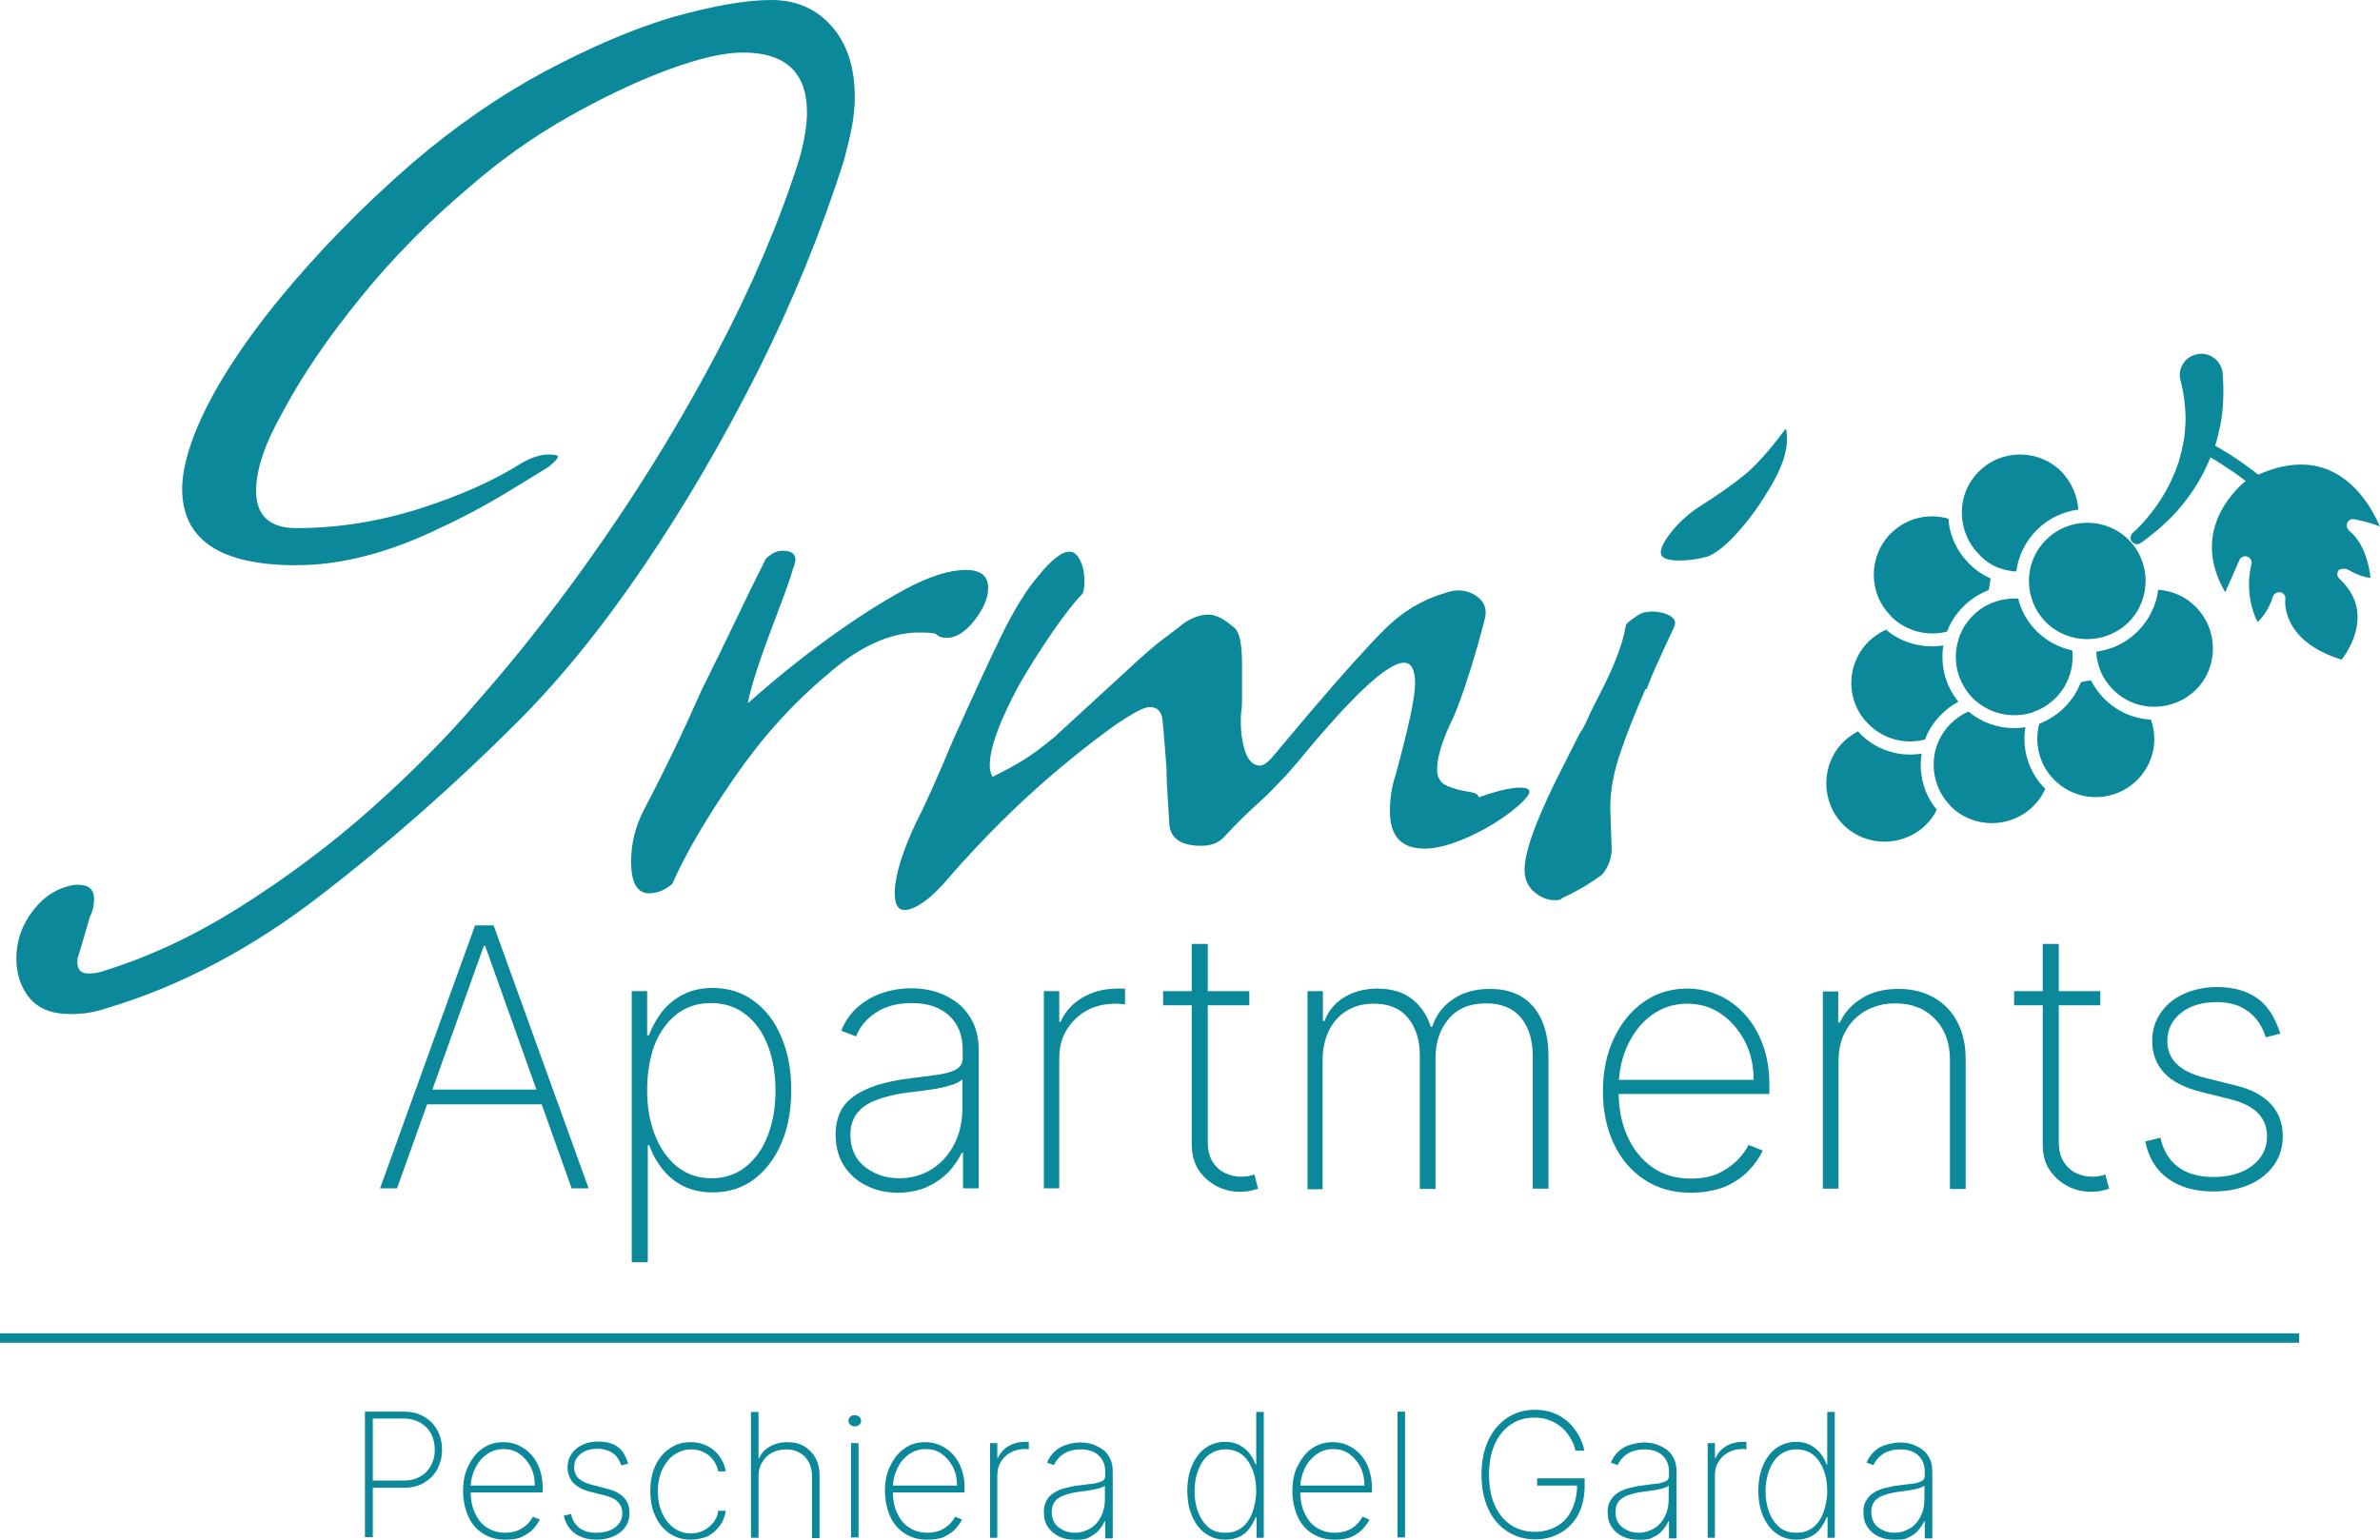 <?xml version="1.0" encoding="utf-8"?>
<!-- Generator: Adobe Illustrator 23.0.0, SVG Export Plug-In . SVG Version: 6.00 Build 0)  -->
<svg version="1.1" id="Ebene_1" xmlns="http://www.w3.org/2000/svg" xmlns:xlink="http://www.w3.org/1999/xlink" x="0px" y="0px"
	 viewBox="0 0 756.5 489.5" style="enable-background:new 0 0 756.5 489.5;" xml:space="preserve">
<style type="text/css">
	.st0{fill:#0B899B;}
</style>
<g>
	<g>
		<g>
			<path class="st0" d="M601.4,196.3c4.7,4.4,11.3,6.1,17.5,4.5c1.1-3,2.9-5.7,5.2-8c2.3-2.3,5-4,8-5.2c0.3-1.2,0.5-2.4,0.6-3.7
				c-2.5-1.1-4.8-2.7-6.8-4.7c-3.9-3.9-6.2-8.9-6.6-14.3c-6.5-1.9-13.5-0.1-18.3,4.7c-3.5,3.5-5.4,8.2-5.4,13.1
				c0,5,1.9,9.6,5.4,13.1C601.2,196.1,601.3,196.2,601.4,196.3z"/>
		</g>
		<g>
			<path class="st0" d="M594,230.3c4.7,4.7,11.5,6.5,17.9,4.8c0.1-0.3,0.2-0.5,0.3-0.8c1.1-2.7,2.8-5.1,4.9-7.2c1.6-1.6,3.4-3,5.4-4
				c-4.1-5-5.8-11.5-4.8-17.9c-1.2,0.2-2.4,0.3-3.6,0.3c-5.3,0-10.5-1.8-14.6-5.3c-2.1,0.9-3.9,2.2-5.6,3.8
				c-6.7,6.7-7.3,17.3-1.4,24.7C593.1,229.3,593.5,229.8,594,230.3z"/>
		</g>
		<g>
			<path class="st0" d="M610.8,239.6c-1.2,0.2-2.4,0.3-3.6,0.3c-5.9,0-11.7-2.3-16-6.7c-0.2-0.2-0.4-0.4-0.6-0.7
				c-1.7,0.9-3.3,2-4.7,3.4c-7.2,7.2-7.2,19,0,26.3c7.2,7.2,19,7.2,26.3,0c1.4-1.4,2.6-3,3.4-4.8
				C611.5,252.5,609.8,245.9,610.8,239.6z"/>
		</g>
		<g>
			<path class="st0" d="M643.8,231.2c-1.2,0.2-2.4,0.3-3.5,0.3c-5.3,0-10.5-1.8-14.6-5.3c-2.1,0.9-3.9,2.2-5.6,3.8
				c-1.7,1.7-3.1,3.7-4,5.9c-0.2,0.5-0.4,1-0.6,1.5c-2,6.4-0.5,13.4,4,18.3c0.2,0.2,0.4,0.4,0.5,0.6c7.2,7.2,19,7.2,26.3,0
				c1.6-1.6,2.9-3.4,3.8-5.5C644.9,245.6,642.6,238.4,643.8,231.2z"/>
		</g>
		<g>
			<path class="st0" d="M668.8,222.1c-1.7-1.7-3.1-3.7-4.2-5.8c-1.1,0.1-2.1,0.3-3.2,0.6c-1.1,3-2.9,5.7-5.2,8c-2.3,2.3-5,4-8,5.2
				c-1.7,6.4,0.1,13.2,4.8,17.9c0.3,0.3,0.6,0.6,0.9,0.8c7.3,6.5,18.5,6.1,25.4-0.8c5.1-5.1,6.8-12.5,4.4-19.2
				C678.1,228.5,672.9,226.2,668.8,222.1z"/>
		</g>
		<g>
			<path class="st0" d="M641.5,190.3c-0.4,0-0.8,0-1.3,0c-1.9,0-3.9,0.3-5.7,0.9c-2.8,0.9-5.3,2.4-7.4,4.5c-1.9,1.9-3.4,4.2-4.3,6.7
				c-0.1,0.2-0.2,0.5-0.2,0.7c-2.2,6.7-0.4,13.9,4.5,18.9c0.1,0.1,0.2,0.2,0.4,0.4c0.2,0.2,0.3,0.3,0.5,0.4c4.9,4.3,11.8,5.7,18,3.7
				c0.3-0.1,0.5-0.2,0.7-0.3c2.5-0.9,4.8-2.4,6.7-4.3c2.1-2.1,3.6-4.6,4.5-7.4c0.6-1.8,0.9-3.8,0.9-5.7c0-0.7,0-1.3-0.1-2
				c-4.1-0.9-8.1-2.9-11.3-6.1C644.4,197.7,642.4,194.1,641.5,190.3z"/>
		</g>
		<g>
			<path class="st0" d="M686,187.5c-0.6,4.8-2.8,9.5-6.5,13.2c-2.2,2.2-4.8,3.9-7.5,5c-1.8,0.7-3.7,1.2-5.7,1.5
				c0.1,2.1,0.6,4.3,1.4,6.2c0.9,2.2,2.3,4.2,4,5.9c3.6,3.6,8.4,5.5,13.4,5.4h0c4.9-0.1,9.4-2,12.9-5.4c7.2-7.2,7.2-19,0-26.3
				C694.8,189.7,690.5,187.8,686,187.5z"/>
		</g>
		<g>
			<path class="st0" d="M650.3,197.8c7.2,7.2,19,7.2,26.3,0c3.6-3.6,5.4-8.4,5.4-13.1s-1.8-9.5-5.4-13.1c-3.6-3.6-8.4-5.4-13.1-5.4
				c-4.8,0-9.5,1.8-13.1,5.4C643.1,178.7,643.1,190.5,650.3,197.8z"/>
		</g>
		<g>
			<path class="st0" d="M635.5,180.6c1.7,0.6,3.5,1,5.4,1.1v0c0.6-4.8,2.8-9.5,6.5-13.2c3.7-3.7,8.3-5.8,13.2-6.5
				c-0.3-4.5-2.2-8.8-5.4-12.1c-1.8-1.8-3.8-3.1-6-4c-2.2-0.9-4.6-1.4-7.1-1.4c-5,0-9.6,1.9-13.1,5.4c-3.6,3.6-5.5,8.3-5.4,13.4
				c0.1,4.9,2,9.5,5.4,12.9C630.8,178.2,633,179.7,635.5,180.6z"/>
		</g>
		<g>
			<path class="st0" d="M746.3,181.1c1.5,0.9,4.8,2.5,7.2,2.6c-0.4-3.4-1.7-10.8-6.8-15c-0.7-0.6-1-1.6-0.6-2.5
				c0.4-0.9,1.3-1.3,2.3-1.1c1.5,0.3,4.9,1,8.1,2.3c-2.5-5.7-7.5-14.1-15.9-17.8c-6.6-2.9-14.2-2.5-22.8,1.3c-1.3-1-2.5-1.9-3.7-2.8
				c-4.3-3.1-8-5.3-10-6.4c0.7-2.2,1.2-4.4,1.7-6.7c1-5.3,1.1-10.8,0.7-16.2l0-0.1c0-0.4-0.1-0.7-0.2-1.1c-1-3.7-4.7-5.9-8.3-4.9
				c-3.7,0.9-5.9,4.7-4.9,8.3c1.1,4.1,1.6,8.4,1.6,12.7c-0.1,2.2-0.2,4.3-0.6,6.5c-0.4,2.1-0.9,4.3-1.5,6.4
				c-1.4,4.2-3.3,8.4-5.8,12.2c-1.2,1.9-2.6,3.8-4.1,5.6c-0.7,0.9-1.5,1.8-2.3,2.6c-0.4,0.4-0.8,0.8-1.2,1.2c0,0,0,0,0,0
				c-0.4,0.4-0.8,0.8-1.2,1.1l-0.1,0.1c-0.7,0.7-0.9,1.8-0.4,2.6c0.6,1,1.9,1.3,2.8,0.7c0.6-0.4,1.1-0.7,1.6-1.1c0,0,0.1,0,0.1-0.1
				c0.5-0.3,1-0.7,1.4-1.1c1-0.8,2-1.6,3-2.4c1.9-1.7,3.7-3.4,5.4-5.3c3.4-3.8,6.4-8.1,8.8-12.8c0.7-1.5,1.4-2.9,2-4.5
				c1.8,1,4.6,2.8,7.8,5c1.1,0.8,2.2,1.6,3.4,2.5c-4.3,3.6-17.4,16.7-6.5,35.4l4.5-10.2c0.4-1,1.6-1.5,2.6-1.1
				c1,0.4,1.6,1.5,1.2,2.5c0,0.1-2.6,9,2,18.3c1.5-1.5,3.7-4.2,4.8-8c0.3-0.9,1.1-1.5,2-1.5c0.1,0,0.3,0,0.4,0
				c1.1,0.2,1.8,1.2,1.6,2.3c-0.1,0.5-1.2,13.3,17.9,19.1c2.7-3.5,10.3-15.5-0.7-25.7c-0.8-0.7-0.9-1.9-0.2-2.8
				C744.2,180.8,745.4,180.6,746.3,181.1z"/>
		</g>
	</g>
	<g>
		<path class="st0" d="M22.4,322.4c-5.9,0-10.2-1.7-13-5.1c-2.8-3.4-4.2-7.6-4.2-12.6c0-5.6,1.8-10.7,5.3-15.2
			c3.5-4.6,7.9-7.3,13.2-8.2h1.3c3.2,0,4.9,1.5,4.9,4.4c0,2.1-0.4,4-1.3,5.7l-3.1,10.6c-0.3,0.9-0.5,1.6-0.7,2.2
			c-0.2,0.6-0.2,1.2-0.2,1.8c0,2.3,1.2,3.5,3.5,3.5c1.5,0,2.6-0.2,3.5-0.4c14.7-4.4,29.5-11.2,44.3-20.5
			c14.8-9.3,28.9-19.8,42.1-31.5c13.2-11.8,24.5-23.2,34-34.4c13.5-15.3,26.9-32.5,40.1-51.6c13.2-19.1,25.3-39,36.2-59.8
			c10.9-20.7,19.4-40.8,25.6-60.2c1.8-6.2,2.6-11.3,2.6-15.4c0-12.6-6.8-19-20.3-19c-6.2,0-14.3,1.9-24.5,5.7
			c-10.1,3.8-20.7,8.9-31.8,15.2c-11,6.3-21.2,13.6-30.6,21.8c-12.6,10.6-24.2,22.3-34.6,35.1c-10.4,12.8-18.6,24.8-24.5,35.9
			c-5.9,10.3-8.8,18.8-8.8,25.6c0,7.9,4.3,11.9,12.8,11.9c13.2,0,26.3-2.1,39.2-6.2c12.9-4.1,23.8-9,32.6-14.6
			c3.2-1.8,6-2.6,8.4-2.6c2.6,0,3.5,0.4,2.6,1.3c0,0.3-0.9,1.2-2.6,2.6c-2.4,1.5-6.9,4.3-13.7,8.4c-6.8,4.1-13.7,7.8-20.7,11
			c-16.2,7.9-31.5,11.9-45.9,11.9c-24.1,0-36.2-8.1-36.2-24.3c0-5.3,1.6-11.9,4.9-19.8c5.3-12.3,14-25.9,26.2-40.8
			c12.2-14.8,26.2-29.2,42.1-43c13.8-11.8,27.9-21.5,42.1-29.1c14.3-7.6,27.7-13.4,40.4-17.2C226.5,1.9,236.9,0,245.2,0
			c7.9,0,14.3,2.8,19.2,8.4c4.9,5.6,7.3,13.1,7.3,22.5c0,2.9-0.3,6-0.9,9.3c-0.6,3.2-1.5,6.9-2.6,11c-7.1,22.3-16.2,44.6-27.3,66.8
			c-11.2,22.2-23.3,42.9-36.4,62.2c-13.1,19.3-26.4,35.7-39.9,49.2l-0.4,0.4c-20,20-40.9,38.4-62.6,55.1
			c-21.8,16.8-44.4,28.7-67.9,35.7C30.2,321.8,26.6,322.4,22.4,322.4z"/>
		<path class="st0" d="M206.3,284c-3.8,0-5.7-3.4-5.7-10.1c0-5.6,1.3-11,4-16.3c6.8-12.9,12.9-25.7,18.5-38.4
			c3.8-7.6,7.4-15,10.8-22.1c3.4-7.1,6.5-13.5,9.5-19.4c1.8-1.8,3.5-2.6,5.3-2.6c3.8,0,5,1.8,3.5,5.3c-0.6,2.1-1.4,4.5-2.4,7.3
			c-1,2.8-2.3,6.1-3.7,9.9c-4.7,12.3-7.5,21-8.4,26c8.2-7.3,16.7-14.2,25.4-20.5c8.7-6.3,16.8-11.5,24.5-15.7
			c7.6-4.1,14.1-6.2,19.4-6.2c4.7,0,7.1,1.9,7.1,5.7c0,3.2-1.5,6.7-4.4,10.4c-2.9,3.7-5.9,5.5-8.8,5.5c-1.5,0-2.6-0.4-3.5-1.3
			c-0.9-0.3-2.6-0.4-5.3-0.4c-9.4,0-19.3,4.6-29.5,13.7c-10.9,9.1-20.7,20.1-29.5,32.9s-15.3,23.9-19.4,33.3
			C211.3,283,209,284,206.3,284z"/>
		<path class="st0" d="M287.5,289.3c-2.1,0-3.1-1.8-3.1-5.3c0-2.9,0.7-6.5,2-10.6c1.3-4.1,2.9-7.9,4.6-11.5
			c2.6-5,6.6-13.8,11.9-26.5c6.2-13.8,11.3-24.9,15.4-33.3c4.1-8.4,8.1-14.8,11.9-19.2c4.1-5,7.3-7.5,9.7-7.5c1.5,0,2.6,1,3.5,2.9
			c0.9,1.9,1.3,4,1.3,6.4c0,2.4-0.3,3.8-0.9,4.4c-2.4,2.4-5.4,6.3-9.3,11.9c-3.8,5.6-7.4,11.2-10.6,16.8c-6.2,11.5-9.3,20-9.3,25.6
			c0,0.6,0.1,1.2,0.2,1.8c0.1,0.6,0.4,1.2,0.7,1.8c3.5-1.8,6.8-3.5,9.7-5.3c2.9-1.8,6.3-4.3,10.1-7.5l26.9-24.7
			c2.9-2.6,5.6-4.9,7.9-6.6c2.4-1.8,4.3-3.2,5.7-4.4c2.9-2.1,5.7-3.1,8.4-3.1c2.3,0,5.1,1.5,8.4,4.4c1.5,1.5,2.2,5.4,2.2,11.9v11
			c0,1.2-0.1,2.3-0.2,3.3c-0.2,1-0.2,2.1-0.2,3.3c0,3.8,0.5,7.1,1.5,9.9c1,2.8,2.6,4.2,4.6,4.2c0.9,0,2.1-0.7,3.5-2.2l12.3-14.6
			c10.3-12.1,18.2-20.9,23.8-26.5c5.6-5.6,11.9-9.4,19-11.5c0.9-0.3,1.7-0.5,2.4-0.7c0.7-0.1,1.4-0.2,2-0.2c2.6,0,4.9,0.9,6.8,2.6
			c1.9,1.8,2.4,4.1,1.5,7.1c-1.2,4.7-2.7,10.1-4.6,16.1c-1.9,6-3.6,10.8-5.1,14.3c-3.5,7.1-5.3,12.6-5.3,16.8c0,2.6,1.1,4.4,3.3,5.3
			c2.2,0.9,4.4,1.5,6.6,1.8c2.2,0.3,3.3,0.9,3.3,1.8c5.9-2.1,10.3-3.1,13.2-3.1c2.9,0,3.7,1,2.2,2.9c-1.5,1.9-4.1,4.2-7.9,6.8
			c-3.8,2.6-8,4.9-12.6,6.8c-4.6,1.9-8.6,2.9-12.1,2.9c-7.4,0-11-4-11-11.9c0-4.1,0.6-7.9,1.8-11.5c4.1-15,6.2-24.7,6.2-29.1
			s-1.2-6.6-3.5-6.6c-5.3,0-16.6,10.6-34,31.8c-1.8,2.1-3.7,4.3-6,6.6c-2.2,2.4-4.6,4.7-7.3,7.1c-3.5,3.2-6.9,6.6-10.1,10.1
			c-1.8,1.8-4.1,2.6-7.1,2.6c-6.2,0-9.6-2.2-10.1-6.6c-0.3-4.7-0.5-8.6-0.7-11.7c-0.2-3.1-0.2-5.2-0.2-6.4c-0.6-7.6-1-12.8-1.3-15.4
			c-0.3-2.6-1.6-4-4-4c-2.9,0-10.3,4.7-22.1,14.1c-15.9,12.6-30.4,26.8-43.7,42.3C294.7,286.7,290.4,289.3,287.5,289.3z"/>
		<path class="st0" d="M494.3,286.2c-2.4,0-4.6-0.9-6.6-2.6c-2.1-1.8-3.1-4.1-3.1-7.1c0-6.2,4.3-17.5,12.8-34l4.9-9.7
			c0.6-0.6,1.4-2.1,2.4-4.4c1-2.3,2.6-5.4,4.6-9.3c2.1-4.1,3.7-7.8,4.9-11c1.2-3.2,2.1-6.3,2.6-9.3c0-0.3,0.6-0.9,1.8-1.8
			c1.2-0.9,2.3-1.6,3.5-2.2l2.6-0.4c2.3,0,4.3,0.4,6,1.3c1.6,0.9,2.1,2.1,1.5,3.5c-2.1,4.4-3.8,8.2-5.3,11.5c-1.5,3.2-2.6,6-3.5,8.4
			H523c-3.2,7.4-6,14.3-8.2,20.9c-2.2,6.6-3.2,12.9-2.9,18.7l0.4,11.9c-0.3,2.9-1.3,5.4-3.1,7.5c-1.2,0.9-2.8,2-4.9,3.3
			c-2.1,1.3-4.7,2.7-7.9,4.2C496.2,286.1,495.5,286.2,494.3,286.2z M533.6,178.2c-3.8,0-5.7-0.9-5.7-2.6c0-1.5,1.1-3.6,3.3-6.4
			c2.2-2.8,4.8-5.2,7.7-7.3c6.5-4.1,11.5-7.6,15.2-10.6c3.7-2.9,8.2-7.9,13.5-15c0.3,0.6,0.4,1.8,0.4,3.5c0,3.8-1.5,8.5-4.6,13.9
			c-3.1,5.4-6.5,10.4-10.4,14.8c-3.8,4.4-7.2,7.2-10.1,8.4C540.2,177.7,537.1,178.2,533.6,178.2z"/>
	</g>
	<g>
		<path class="st0" d="M126.2,377.8h-5.4l30.2-83.6h5.9l30.2,83.6h-5.4l-27.5-77.1h-0.4L126.2,377.8z M133.8,346.4H174v4.7h-40.2
			V346.4z"/>
		<path class="st0" d="M200.8,401.4v-86.3h4.9v14h0.6c1-2.7,2.4-5.2,4.1-7.4s4-4.1,6.7-5.5c2.7-1.4,5.8-2.1,9.4-2.1
			c5.1,0,9.5,1.4,13.2,4.2c3.8,2.8,6.7,6.6,8.7,11.5c2.1,4.9,3.1,10.5,3.1,16.8s-1,11.9-3.1,16.8c-2.1,4.9-5,8.7-8.7,11.5
			c-3.7,2.8-8.1,4.2-13.1,4.2c-3.6,0-6.7-0.7-9.4-2c-2.7-1.4-4.9-3.2-6.7-5.5s-3.2-4.8-4.1-7.5h-0.5v37.2H200.8z M205.7,346.6
			c0,5.3,0.8,10.1,2.5,14.3c1.6,4.2,4,7.5,7,10c3,2.4,6.7,3.7,10.9,3.7c4.3,0,7.9-1.2,11-3.7c3.1-2.5,5.4-5.8,7-10
			c1.6-4.2,2.4-9,2.4-14.2c0-5.3-0.8-10-2.4-14.2c-1.6-4.2-3.9-7.5-7-9.9c-3-2.4-6.7-3.7-11.1-3.7c-4.3,0-7.9,1.2-11,3.6
			c-3,2.4-5.4,5.7-7,9.9C206.5,336.5,205.7,341.3,205.7,346.6z"/>
		<path class="st0" d="M285.4,379.2c-3.6,0-6.9-0.7-9.9-2.2c-3-1.4-5.4-3.6-7.2-6.3c-1.8-2.8-2.7-6.2-2.7-10.1
			c0-2.6,0.5-4.9,1.4-6.9c0.9-2,2.4-3.7,4.3-5.1c1.9-1.4,4.4-2.6,7.4-3.6c3-0.9,6.6-1.7,10.8-2.2c3.2-0.4,6-0.8,8.5-1.1
			c2.5-0.4,4.5-0.9,5.9-1.7c1.4-0.8,2.1-2,2.1-3.6v-2.6c0-4.6-1.4-8.2-4.3-10.9c-2.9-2.7-6.9-4-11.9-4c-4.5,0-8.3,1-11.3,3
			c-3.1,2-5.2,4.5-6.4,7.6l-4.7-1.8c1.2-3,2.9-5.5,5.2-7.5c2.3-2,4.9-3.5,7.8-4.5c3-1,6.1-1.5,9.3-1.5c2.8,0,5.5,0.4,8,1.2
			c2.5,0.8,4.8,2,6.8,3.6c2,1.6,3.6,3.7,4.8,6.1c1.2,2.5,1.8,5.5,1.8,8.9v43.8h-5v-11.3h-0.4c-1.1,2.3-2.6,4.5-4.5,6.4
			c-1.9,1.9-4.2,3.4-6.8,4.6C291.7,378.6,288.7,379.2,285.4,379.2z M285.8,374.6c3.9,0,7.4-1,10.4-2.9c3-1.9,5.4-4.6,7.1-7.9
			c1.7-3.3,2.6-7.1,2.6-11.4v-9.2c-0.6,0.5-1.5,1-2.7,1.5c-1.2,0.4-2.5,0.8-4,1.1c-1.5,0.3-3,0.6-4.7,0.8c-1.6,0.2-3.2,0.4-4.7,0.6
			c-4.6,0.5-8.3,1.4-11.2,2.5c-2.9,1.1-5,2.6-6.3,4.4c-1.3,1.8-2,4-2,6.6c0,4.3,1.5,7.7,4.4,10.1
			C277.8,373.3,281.5,374.6,285.8,374.6z"/>
		<path class="st0" d="M331.8,377.8v-62.7h4.9v9.8h0.4c1.4-3.2,3.7-5.8,6.9-7.7c3.2-1.9,6.9-2.9,11.1-2.9c0.4,0,0.9,0,1.3,0
			c0.4,0,0.8,0,1.2,0v5c-0.3,0-0.7-0.1-1.2-0.1c-0.4-0.1-1-0.1-1.7-0.1c-3.5,0-6.6,0.7-9.3,2.2c-2.7,1.5-4.8,3.6-6.4,6.2
			c-1.6,2.6-2.3,5.6-2.3,9v41.3H331.8z"/>
		<path class="st0" d="M397.1,315.1v4.5h-27.4v-4.5H397.1z M379,300.1h4.9V363c0,2.6,0.5,4.6,1.5,6.3c1,1.6,2.3,2.8,3.9,3.6
			c1.6,0.8,3.4,1.2,5.2,1.2c0.9,0,1.7-0.1,2.3-0.2c0.7-0.1,1.3-0.3,1.9-0.5l1.2,4.5c-0.8,0.3-1.6,0.5-2.5,0.7s-2,0.3-3.3,0.3
			c-2.6,0-5.1-0.6-7.4-1.8c-2.3-1.2-4.2-2.9-5.7-5.1c-1.4-2.2-2.2-4.9-2.2-8.1V300.1z"/>
		<path class="st0" d="M415.6,377.8v-62.7h4.9v9.5h0.5c1.2-3.2,3.3-5.7,6.2-7.5s6.5-2.8,10.6-2.8c4.5,0,8.2,1.1,11,3.3
			c2.8,2.2,4.8,5.1,6,8.9h0.4c1.2-3.7,3.4-6.6,6.6-8.8s7.1-3.3,11.7-3.3c6.1,0,10.7,1.9,13.9,5.7c3.2,3.8,4.8,9.1,4.8,15.7v42.1h-5
			v-42.1c0-5.2-1.3-9.3-3.8-12.3c-2.5-3-6.2-4.5-11-4.5c-5.2,0-9.1,1.6-11.9,4.9s-4.2,7.4-4.2,12.4v41.7h-5v-42.4
			c0-4.9-1.2-8.8-3.7-11.9s-6.1-4.6-11-4.6c-3.3,0-6.2,0.8-8.6,2.3c-2.4,1.5-4.3,3.6-5.6,6.3c-1.3,2.7-2,5.7-2,9.2v41.2H415.6z"/>
		<path class="st0" d="M537.4,379.2c-5.7,0-10.6-1.4-14.8-4.2c-4.2-2.8-7.4-6.6-9.7-11.5c-2.3-4.9-3.4-10.4-3.4-16.7
			c0-6.3,1.2-11.8,3.5-16.7s5.5-8.8,9.5-11.6c4-2.8,8.6-4.2,13.8-4.2c3.5,0,6.8,0.7,10,2.1c3.1,1.4,5.9,3.4,8.3,6.1
			c2.4,2.6,4.3,5.8,5.7,9.6c1.4,3.7,2.1,7.9,2.1,12.6v3.1h-49.7v-4.5h44.7c0-4.5-0.9-8.6-2.8-12.3c-1.9-3.6-4.4-6.5-7.6-8.7
			c-3.2-2.2-6.8-3.2-10.7-3.2c-4.2,0-7.9,1.2-11.1,3.5c-3.3,2.3-5.8,5.5-7.7,9.4c-1.9,3.9-2.9,8.4-3,13.2v2c0,5.2,0.9,9.9,2.8,14.1
			s4.5,7.4,7.9,9.8s7.5,3.6,12.3,3.6c3.4,0,6.4-0.6,8.8-1.7c2.4-1.2,4.4-2.6,6-4.2c1.6-1.7,2.7-3.3,3.5-4.8l4.5,1.8
			c-1,2.1-2.4,4.2-4.4,6.3c-2,2.1-4.5,3.8-7.6,5.2C545.1,378.5,541.5,379.2,537.4,379.2z"/>
		<path class="st0" d="M584.4,337.2v40.7h-5v-62.7h4.9v9.9h0.5c1.5-3.2,3.8-5.8,7.1-7.8c3.2-2,7.1-2.9,11.6-2.9
			c4.2,0,7.9,0.9,11.1,2.7c3.2,1.8,5.7,4.3,7.5,7.7s2.7,7.2,2.7,11.8v41.4h-5v-41.2c0-5.3-1.6-9.6-4.8-12.9
			c-3.2-3.3-7.4-4.9-12.6-4.9c-3.5,0-6.6,0.8-9.3,2.3c-2.7,1.5-4.9,3.7-6.4,6.4C585.2,330.3,584.4,333.5,584.4,337.2z"/>
		<path class="st0" d="M667.6,315.1v4.5h-27.4v-4.5H667.6z M649.5,300.1h4.9V363c0,2.6,0.5,4.6,1.5,6.3c1,1.6,2.3,2.8,3.9,3.6
			c1.6,0.8,3.4,1.2,5.2,1.2c0.9,0,1.7-0.1,2.3-0.2c0.7-0.1,1.3-0.3,1.9-0.5l1.2,4.5c-0.8,0.3-1.6,0.5-2.5,0.7
			c-0.9,0.2-2,0.3-3.3,0.3c-2.6,0-5.1-0.6-7.4-1.8c-2.3-1.2-4.2-2.9-5.7-5.1s-2.2-4.9-2.2-8.1V300.1z"/>
		<path class="st0" d="M724.8,328.6l-4.6,1.2c-0.7-2.3-1.8-4.3-3.1-5.9c-1.4-1.7-3.1-2.9-5.1-3.9c-2.1-0.9-4.5-1.4-7.4-1.4
			c-4.6,0-8.4,1.1-11.3,3.4s-4.4,5.3-4.4,8.9c0,3,1,5.5,3,7.4c2,1.9,5,3.4,9.1,4.4l9.6,2.4c5,1.2,8.7,3.2,11.2,5.9s3.8,6.1,3.8,10.2
			c0,3.5-0.9,6.5-2.8,9.2c-1.9,2.7-4.5,4.8-7.8,6.2c-3.3,1.5-7.2,2.2-11.5,2.2c-5.9,0-10.7-1.4-14.4-4.1c-3.8-2.7-6.2-6.7-7.2-11.8
			l4.8-1.2c0.9,4.1,2.8,7.2,5.6,9.3c2.8,2.1,6.6,3.2,11.2,3.2c5.1,0,9.3-1.2,12.4-3.6s4.7-5.5,4.7-9.3c0-2.9-0.9-5.3-2.8-7.3
			s-4.7-3.4-8.4-4.4l-10-2.5c-5.1-1.3-9-3.3-11.5-6c-2.6-2.8-3.8-6.2-3.8-10.2c0-3.4,0.9-6.3,2.7-8.9c1.8-2.6,4.2-4.6,7.3-6
			s6.7-2.2,10.7-2.2c5.3,0,9.6,1.3,13,3.8S723.3,324,724.8,328.6z"/>
	</g>
	<g>
		<path class="st0" d="M116,488.8v-40h12.3c2.5,0,4.7,0.5,6.5,1.6c1.8,1,3.2,2.5,4.2,4.3c1,1.8,1.5,3.9,1.5,6.2
			c0,2.3-0.5,4.3-1.5,6.2s-2.4,3.2-4.2,4.3s-4,1.6-6.5,1.6h-10.6v-2.3h10.6c2.1,0,3.8-0.4,5.3-1.3c1.5-0.8,2.6-2,3.4-3.5
			s1.2-3.1,1.2-5c0-1.9-0.4-3.6-1.2-5.1c-0.8-1.5-1.9-2.6-3.4-3.5c-1.5-0.8-3.2-1.3-5.3-1.3h-9.8v37.7H116z"/>
		<path class="st0" d="M160.5,489.5c-2.7,0-5.1-0.7-7.1-2c-2-1.3-3.6-3.2-4.6-5.5s-1.6-5-1.6-8c0-3,0.5-5.7,1.7-8
			c1.1-2.3,2.6-4.2,4.5-5.5c1.9-1.4,4.1-2,6.6-2c1.7,0,3.3,0.3,4.8,1s2.8,1.6,4,2.9s2.1,2.8,2.7,4.6c0.7,1.8,1,3.8,1,6v1.5h-23.8
			v-2.2H170c0-2.2-0.4-4.1-1.3-5.9c-0.9-1.7-2.1-3.1-3.6-4.2s-3.2-1.5-5.1-1.5c-2,0-3.8,0.6-5.3,1.7c-1.6,1.1-2.8,2.6-3.7,4.5
			c-0.9,1.9-1.4,4-1.4,6.3v1c0,2.5,0.4,4.7,1.3,6.7s2.1,3.6,3.8,4.7s3.6,1.7,5.9,1.7c1.6,0,3-0.3,4.2-0.8c1.2-0.6,2.1-1.2,2.9-2
			s1.3-1.6,1.7-2.3l2.2,0.9c-0.5,1-1.2,2-2.1,3s-2.2,1.8-3.6,2.5S162.5,489.5,160.5,489.5z"/>
		<path class="st0" d="M199.7,465.3l-2.2,0.6c-0.4-1.1-0.9-2-1.5-2.8c-0.7-0.8-1.5-1.4-2.5-1.8c-1-0.4-2.2-0.7-3.5-0.7
			c-2.2,0-4,0.5-5.4,1.6c-1.4,1.1-2.1,2.5-2.1,4.3c0,1.4,0.5,2.6,1.4,3.5c1,0.9,2.4,1.6,4.4,2.1l4.6,1.2c2.4,0.6,4.2,1.5,5.4,2.8
			c1.2,1.3,1.8,2.9,1.8,4.9c0,1.7-0.4,3.1-1.3,4.4s-2.1,2.3-3.7,3s-3.4,1.1-5.5,1.1c-2.8,0-5.1-0.7-6.9-2s-2.9-3.2-3.5-5.6l2.3-0.6
			c0.4,2,1.3,3.4,2.7,4.5c1.4,1,3.1,1.5,5.4,1.5c2.4,0,4.4-0.6,5.9-1.7s2.3-2.6,2.3-4.5c0-1.4-0.4-2.5-1.3-3.5c-0.9-1-2.2-1.6-4-2.1
			l-4.8-1.2c-2.4-0.6-4.3-1.6-5.5-2.9c-1.2-1.3-1.8-3-1.8-4.9c0-1.6,0.4-3,1.3-4.3c0.8-1.2,2-2.2,3.5-2.9s3.2-1,5.1-1
			c2.5,0,4.6,0.6,6.2,1.8S198.9,463.1,199.7,465.3z"/>
		<path class="st0" d="M219.5,489.5c-2.6,0-4.8-0.7-6.7-2c-1.9-1.3-3.5-3.2-4.5-5.5c-1.1-2.3-1.6-5-1.6-8s0.5-5.6,1.6-8
			s2.6-4.2,4.6-5.5c1.9-1.4,4.2-2,6.7-2c1.9,0,3.6,0.4,5.2,1.2c1.6,0.8,2.9,1.9,3.9,3.3s1.7,3,2,4.8h-2.4c-0.4-2-1.4-3.7-2.9-5
			c-1.6-1.3-3.5-2-5.7-2c-2,0-3.8,0.6-5.4,1.7c-1.6,1.1-2.8,2.7-3.8,4.7c-0.9,2-1.4,4.3-1.4,6.9c0,2.5,0.4,4.8,1.3,6.8
			c0.9,2,2.1,3.6,3.7,4.8c1.6,1.2,3.4,1.8,5.5,1.8c1.5,0,2.8-0.3,4-0.9c1.2-0.6,2.2-1.4,3.1-2.5s1.4-2.3,1.6-3.8h2.4
			c-0.3,1.8-0.9,3.5-2,4.9s-2.3,2.5-3.9,3.3C223.2,489.1,221.5,489.5,219.5,489.5z"/>
		<path class="st0" d="M241.1,469.4v19.5h-2.4v-40h2.4v14.7h0.2c0.7-1.6,1.8-2.8,3.4-3.7s3.4-1.4,5.6-1.4c2,0,3.8,0.4,5.3,1.3
			c1.5,0.9,2.7,2.1,3.6,3.7c0.9,1.6,1.3,3.5,1.3,5.7v19.8h-2.4v-19.7c0-2.6-0.8-4.6-2.3-6.2c-1.5-1.5-3.5-2.3-6-2.3
			c-1.7,0-3.2,0.4-4.5,1.1c-1.3,0.7-2.3,1.7-3.1,3.1C241.5,466.1,241.1,467.6,241.1,469.4z"/>
		<path class="st0" d="M271.7,453.5c-0.5,0-1-0.2-1.4-0.5c-0.4-0.4-0.6-0.8-0.6-1.3c0-0.5,0.2-1,0.6-1.3c0.4-0.4,0.8-0.5,1.4-0.5
			c0.5,0,1,0.2,1.4,0.5c0.4,0.4,0.6,0.8,0.6,1.3c0,0.5-0.2,1-0.6,1.3C272.7,453.3,272.2,453.5,271.7,453.5z M270.5,488.8v-30h2.4v30
			H270.5z"/>
		<path class="st0" d="M294.6,489.5c-2.7,0-5.1-0.7-7.1-2c-2-1.3-3.6-3.2-4.6-5.5s-1.6-5-1.6-8c0-3,0.5-5.7,1.7-8
			c1.1-2.3,2.6-4.2,4.5-5.5c1.9-1.4,4.1-2,6.6-2c1.7,0,3.3,0.3,4.8,1s2.8,1.6,4,2.9s2.1,2.8,2.7,4.6c0.7,1.8,1,3.8,1,6v1.5h-23.8
			v-2.2h21.4c0-2.2-0.4-4.1-1.3-5.9c-0.9-1.7-2.1-3.1-3.6-4.2s-3.2-1.5-5.1-1.5c-2,0-3.8,0.6-5.3,1.7c-1.6,1.1-2.8,2.6-3.7,4.5
			c-0.9,1.9-1.4,4-1.4,6.3v1c0,2.5,0.4,4.7,1.3,6.7s2.1,3.6,3.8,4.7s3.6,1.7,5.9,1.7c1.6,0,3-0.3,4.2-0.8c1.2-0.6,2.1-1.2,2.9-2
			s1.3-1.6,1.7-2.3l2.2,0.9c-0.5,1-1.2,2-2.1,3s-2.2,1.8-3.6,2.5S296.6,489.5,294.6,489.5z"/>
		<path class="st0" d="M314.7,488.8v-30h2.3v4.7h0.2c0.7-1.5,1.8-2.8,3.3-3.7c1.5-0.9,3.3-1.4,5.3-1.4c0.2,0,0.4,0,0.6,0
			c0.2,0,0.4,0,0.6,0v2.4c-0.2,0-0.3,0-0.6-0.1s-0.5,0-0.8,0c-1.7,0-3.1,0.4-4.4,1.1c-1.3,0.7-2.3,1.7-3.1,3s-1.1,2.7-1.1,4.3v19.8
			H314.7z"/>
		<path class="st0" d="M341.4,489.5c-1.7,0-3.3-0.3-4.8-1c-1.4-0.7-2.6-1.7-3.5-3c-0.9-1.3-1.3-2.9-1.3-4.8c0-1.3,0.2-2.4,0.7-3.3
			c0.4-1,1.1-1.8,2.1-2.5c0.9-0.7,2.1-1.3,3.6-1.7s3.2-0.8,5.2-1c1.5-0.2,2.9-0.4,4.1-0.5c1.2-0.2,2.1-0.5,2.8-0.8s1-1,1-1.7v-1.3
			c0-2.2-0.7-3.9-2.1-5.2c-1.4-1.3-3.3-1.9-5.7-1.9c-2.1,0-4,0.5-5.4,1.4s-2.5,2.2-3.1,3.6l-2.2-0.8c0.6-1.4,1.4-2.6,2.5-3.6
			c1.1-1,2.3-1.7,3.8-2.1c1.4-0.5,2.9-0.7,4.4-0.7c1.3,0,2.6,0.2,3.8,0.6c1.2,0.4,2.3,1,3.3,1.7s1.7,1.7,2.3,2.9
			c0.6,1.2,0.8,2.6,0.8,4.3v21h-2.4v-5.4h-0.2c-0.5,1.1-1.2,2.1-2.1,3.1c-0.9,0.9-2,1.6-3.3,2.2S343,489.5,341.4,489.5z
			 M341.6,487.3c1.9,0,3.5-0.5,5-1.4c1.5-0.9,2.6-2.2,3.4-3.8s1.2-3.4,1.2-5.4v-4.4c-0.3,0.3-0.7,0.5-1.3,0.7s-1.2,0.4-1.9,0.5
			c-0.7,0.1-1.5,0.3-2.2,0.4c-0.8,0.1-1.5,0.2-2.3,0.3c-2.2,0.3-4,0.7-5.3,1.2c-1.4,0.5-2.4,1.2-3,2.1c-0.6,0.9-0.9,1.9-0.9,3.2
			c0,2,0.7,3.7,2.1,4.8S339.5,487.3,341.6,487.3z"/>
		<path class="st0" d="M389.4,489.5c-2.4,0-4.5-0.7-6.3-2s-3.2-3.2-4.2-5.5s-1.5-5-1.5-8.1c0-3,0.5-5.7,1.5-8s2.4-4.2,4.2-5.5
			s3.9-2,6.3-2c1.7,0,3.2,0.3,4.5,1s2.3,1.5,3.2,2.6s1.5,2.3,2,3.6h0.2v-16.7h2.4v40h-2.3v-6.5h-0.3c-0.5,1.3-1.2,2.5-2,3.6
			s-1.9,2-3.2,2.6S391.1,489.5,389.4,489.5z M389.6,487.3c2,0,3.8-0.6,5.2-1.7s2.6-2.8,3.3-4.8s1.2-4.3,1.2-6.8s-0.4-4.8-1.2-6.8
			s-1.9-3.6-3.3-4.7s-3.2-1.7-5.2-1.7c-2.1,0-3.8,0.6-5.3,1.7s-2.6,2.8-3.4,4.8s-1.2,4.3-1.2,6.8s0.4,4.8,1.2,6.8s1.9,3.6,3.4,4.8
			S387.5,487.3,389.6,487.3z"/>
		<path class="st0" d="M424.1,489.5c-2.7,0-5.1-0.7-7.1-2s-3.6-3.2-4.6-5.5s-1.6-5-1.6-8c0-3,0.5-5.7,1.7-8s2.6-4.2,4.5-5.5
			s4.1-2,6.6-2c1.7,0,3.3,0.3,4.8,1s2.8,1.6,4,2.9s2.1,2.8,2.7,4.6s1,3.8,1,6v1.5h-23.8v-2.2h21.4c0-2.2-0.4-4.1-1.3-5.9
			s-2.1-3.1-3.6-4.2s-3.2-1.5-5.1-1.5c-2,0-3.8,0.6-5.3,1.7s-2.8,2.6-3.7,4.5s-1.4,4-1.4,6.3v1c0,2.5,0.4,4.7,1.3,6.7
			s2.1,3.6,3.8,4.7s3.6,1.7,5.9,1.7c1.6,0,3-0.3,4.2-0.8s2.1-1.2,2.9-2s1.3-1.6,1.7-2.3l2.2,0.9c-0.5,1-1.2,2-2.1,3
			s-2.2,1.8-3.6,2.5S426.1,489.5,424.1,489.5z"/>
		<path class="st0" d="M446.6,448.8v40h-2.4v-40H446.6z"/>
		<path class="st0" d="M500.8,461.3c-0.3-1.4-0.8-2.7-1.5-3.9s-1.6-2.4-2.7-3.4c-1.1-1-2.4-1.8-3.9-2.4c-1.5-0.6-3.2-0.9-5-0.9
			c-2.8,0-5.3,0.7-7.5,2.2c-2.2,1.5-3.9,3.6-5.1,6.3s-1.8,6-1.8,9.7c0,3.7,0.6,6.9,1.8,9.6s2.9,4.8,5.1,6.3s4.8,2.2,7.7,2.2
			c2.6,0,4.9-0.6,7-1.8s3.6-2.9,4.7-5.2s1.7-4.9,1.7-8.1l0.9,0.4h-13.6v-2.3h15.1v2.3c0,3.5-0.7,6.6-2,9.1s-3.2,4.5-5.6,5.9
			s-5.1,2.1-8.1,2.1c-3.4,0-6.4-0.9-9-2.6s-4.6-4.1-6-7.2s-2.1-6.7-2.1-10.8c0-3.1,0.4-5.9,1.2-8.4s2-4.7,3.5-6.5
			c1.5-1.8,3.3-3.2,5.4-4.2c2.1-1,4.4-1.5,6.9-1.5c2.3,0,4.3,0.4,6.1,1.1c1.8,0.7,3.4,1.8,4.7,3c1.3,1.3,2.4,2.7,3.2,4.2
			s1.4,3.1,1.7,4.7H500.8z"/>
		<path class="st0" d="M520.6,489.5c-1.7,0-3.3-0.3-4.8-1s-2.6-1.7-3.5-3s-1.3-2.9-1.3-4.8c0-1.3,0.2-2.4,0.7-3.3s1.1-1.8,2.1-2.5
			s2.1-1.3,3.6-1.7s3.2-0.8,5.2-1c1.5-0.2,2.9-0.4,4.1-0.5s2.1-0.5,2.8-0.8s1-1,1-1.7v-1.3c0-2.2-0.7-3.9-2.1-5.2s-3.3-1.9-5.7-1.9
			c-2.1,0-4,0.5-5.4,1.4s-2.5,2.2-3.1,3.6l-2.2-0.8c0.6-1.4,1.4-2.6,2.5-3.6s2.3-1.7,3.8-2.1s2.9-0.7,4.4-0.7c1.3,0,2.6,0.2,3.8,0.6
			s2.3,1,3.3,1.7s1.7,1.7,2.3,2.9s0.8,2.6,0.8,4.3v21h-2.4v-5.4h-0.2c-0.5,1.1-1.2,2.1-2.1,3.1s-2,1.6-3.3,2.2
			S522.2,489.5,520.6,489.5z M520.8,487.3c1.9,0,3.5-0.5,5-1.4s2.6-2.2,3.4-3.8s1.2-3.4,1.2-5.4v-4.4c-0.3,0.3-0.7,0.5-1.3,0.7
			s-1.2,0.4-1.9,0.5s-1.5,0.3-2.2,0.4s-1.5,0.2-2.3,0.3c-2.2,0.3-4,0.7-5.3,1.2s-2.4,1.2-3,2.1s-0.9,1.9-0.9,3.2
			c0,2,0.7,3.7,2.1,4.8S518.7,487.3,520.8,487.3z"/>
		<path class="st0" d="M542.8,488.8v-30h2.3v4.7h0.2c0.7-1.5,1.8-2.8,3.3-3.7s3.3-1.4,5.3-1.4c0.2,0,0.4,0,0.6,0s0.4,0,0.6,0v2.4
			c-0.2,0-0.3,0-0.6-0.1s-0.5,0-0.8,0c-1.7,0-3.1,0.4-4.4,1.1s-2.3,1.7-3.1,3s-1.1,2.7-1.1,4.3v19.8H542.8z"/>
		<path class="st0" d="M570.9,489.5c-2.4,0-4.5-0.7-6.3-2s-3.2-3.2-4.2-5.5s-1.5-5-1.5-8.1c0-3,0.5-5.7,1.5-8s2.4-4.2,4.2-5.5
			s3.9-2,6.3-2c1.7,0,3.2,0.3,4.5,1s2.3,1.5,3.2,2.6s1.5,2.3,2,3.6h0.2v-16.7h2.4v40h-2.3v-6.5h-0.3c-0.5,1.3-1.2,2.5-2,3.6
			s-1.9,2-3.2,2.6S572.6,489.5,570.9,489.5z M571.1,487.3c2,0,3.8-0.6,5.2-1.7s2.6-2.8,3.3-4.8s1.2-4.3,1.2-6.8s-0.4-4.8-1.2-6.8
			s-1.9-3.6-3.3-4.7s-3.2-1.7-5.2-1.7c-2.1,0-3.8,0.6-5.3,1.7s-2.6,2.8-3.4,4.8s-1.2,4.3-1.2,6.8s0.4,4.8,1.2,6.8s1.9,3.6,3.4,4.8
			S569.1,487.3,571.1,487.3z"/>
		<path class="st0" d="M601.9,489.5c-1.7,0-3.3-0.3-4.8-1s-2.6-1.7-3.5-3s-1.3-2.9-1.3-4.8c0-1.3,0.2-2.4,0.7-3.3s1.1-1.8,2.1-2.5
			s2.1-1.3,3.6-1.7s3.2-0.8,5.2-1c1.5-0.2,2.9-0.4,4.1-0.5s2.1-0.5,2.8-0.8s1-1,1-1.7v-1.3c0-2.2-0.7-3.9-2.1-5.2s-3.3-1.9-5.7-1.9
			c-2.1,0-4,0.5-5.4,1.4s-2.5,2.2-3.1,3.6l-2.2-0.8c0.6-1.4,1.4-2.6,2.5-3.6s2.3-1.7,3.8-2.1s2.9-0.7,4.4-0.7c1.3,0,2.6,0.2,3.8,0.6
			s2.3,1,3.3,1.7s1.7,1.7,2.3,2.9s0.8,2.6,0.8,4.3v21h-2.4v-5.4h-0.2c-0.5,1.1-1.2,2.1-2.1,3.1s-2,1.6-3.3,2.2
			S603.5,489.5,601.9,489.5z M602.1,487.3c1.9,0,3.5-0.5,5-1.4s2.6-2.2,3.4-3.8s1.2-3.4,1.2-5.4v-4.4c-0.3,0.3-0.7,0.5-1.3,0.7
			s-1.2,0.4-1.9,0.5s-1.5,0.3-2.2,0.4s-1.5,0.2-2.3,0.3c-2.2,0.3-4,0.7-5.3,1.2s-2.4,1.2-3,2.1s-0.9,1.9-0.9,3.2
			c0,2,0.7,3.7,2.1,4.8S600,487.3,602.1,487.3z"/>
	</g>
	<g>
		<rect y="423.9" class="st0" width="730.8" height="3"/>
	</g>
</g>
</svg>
